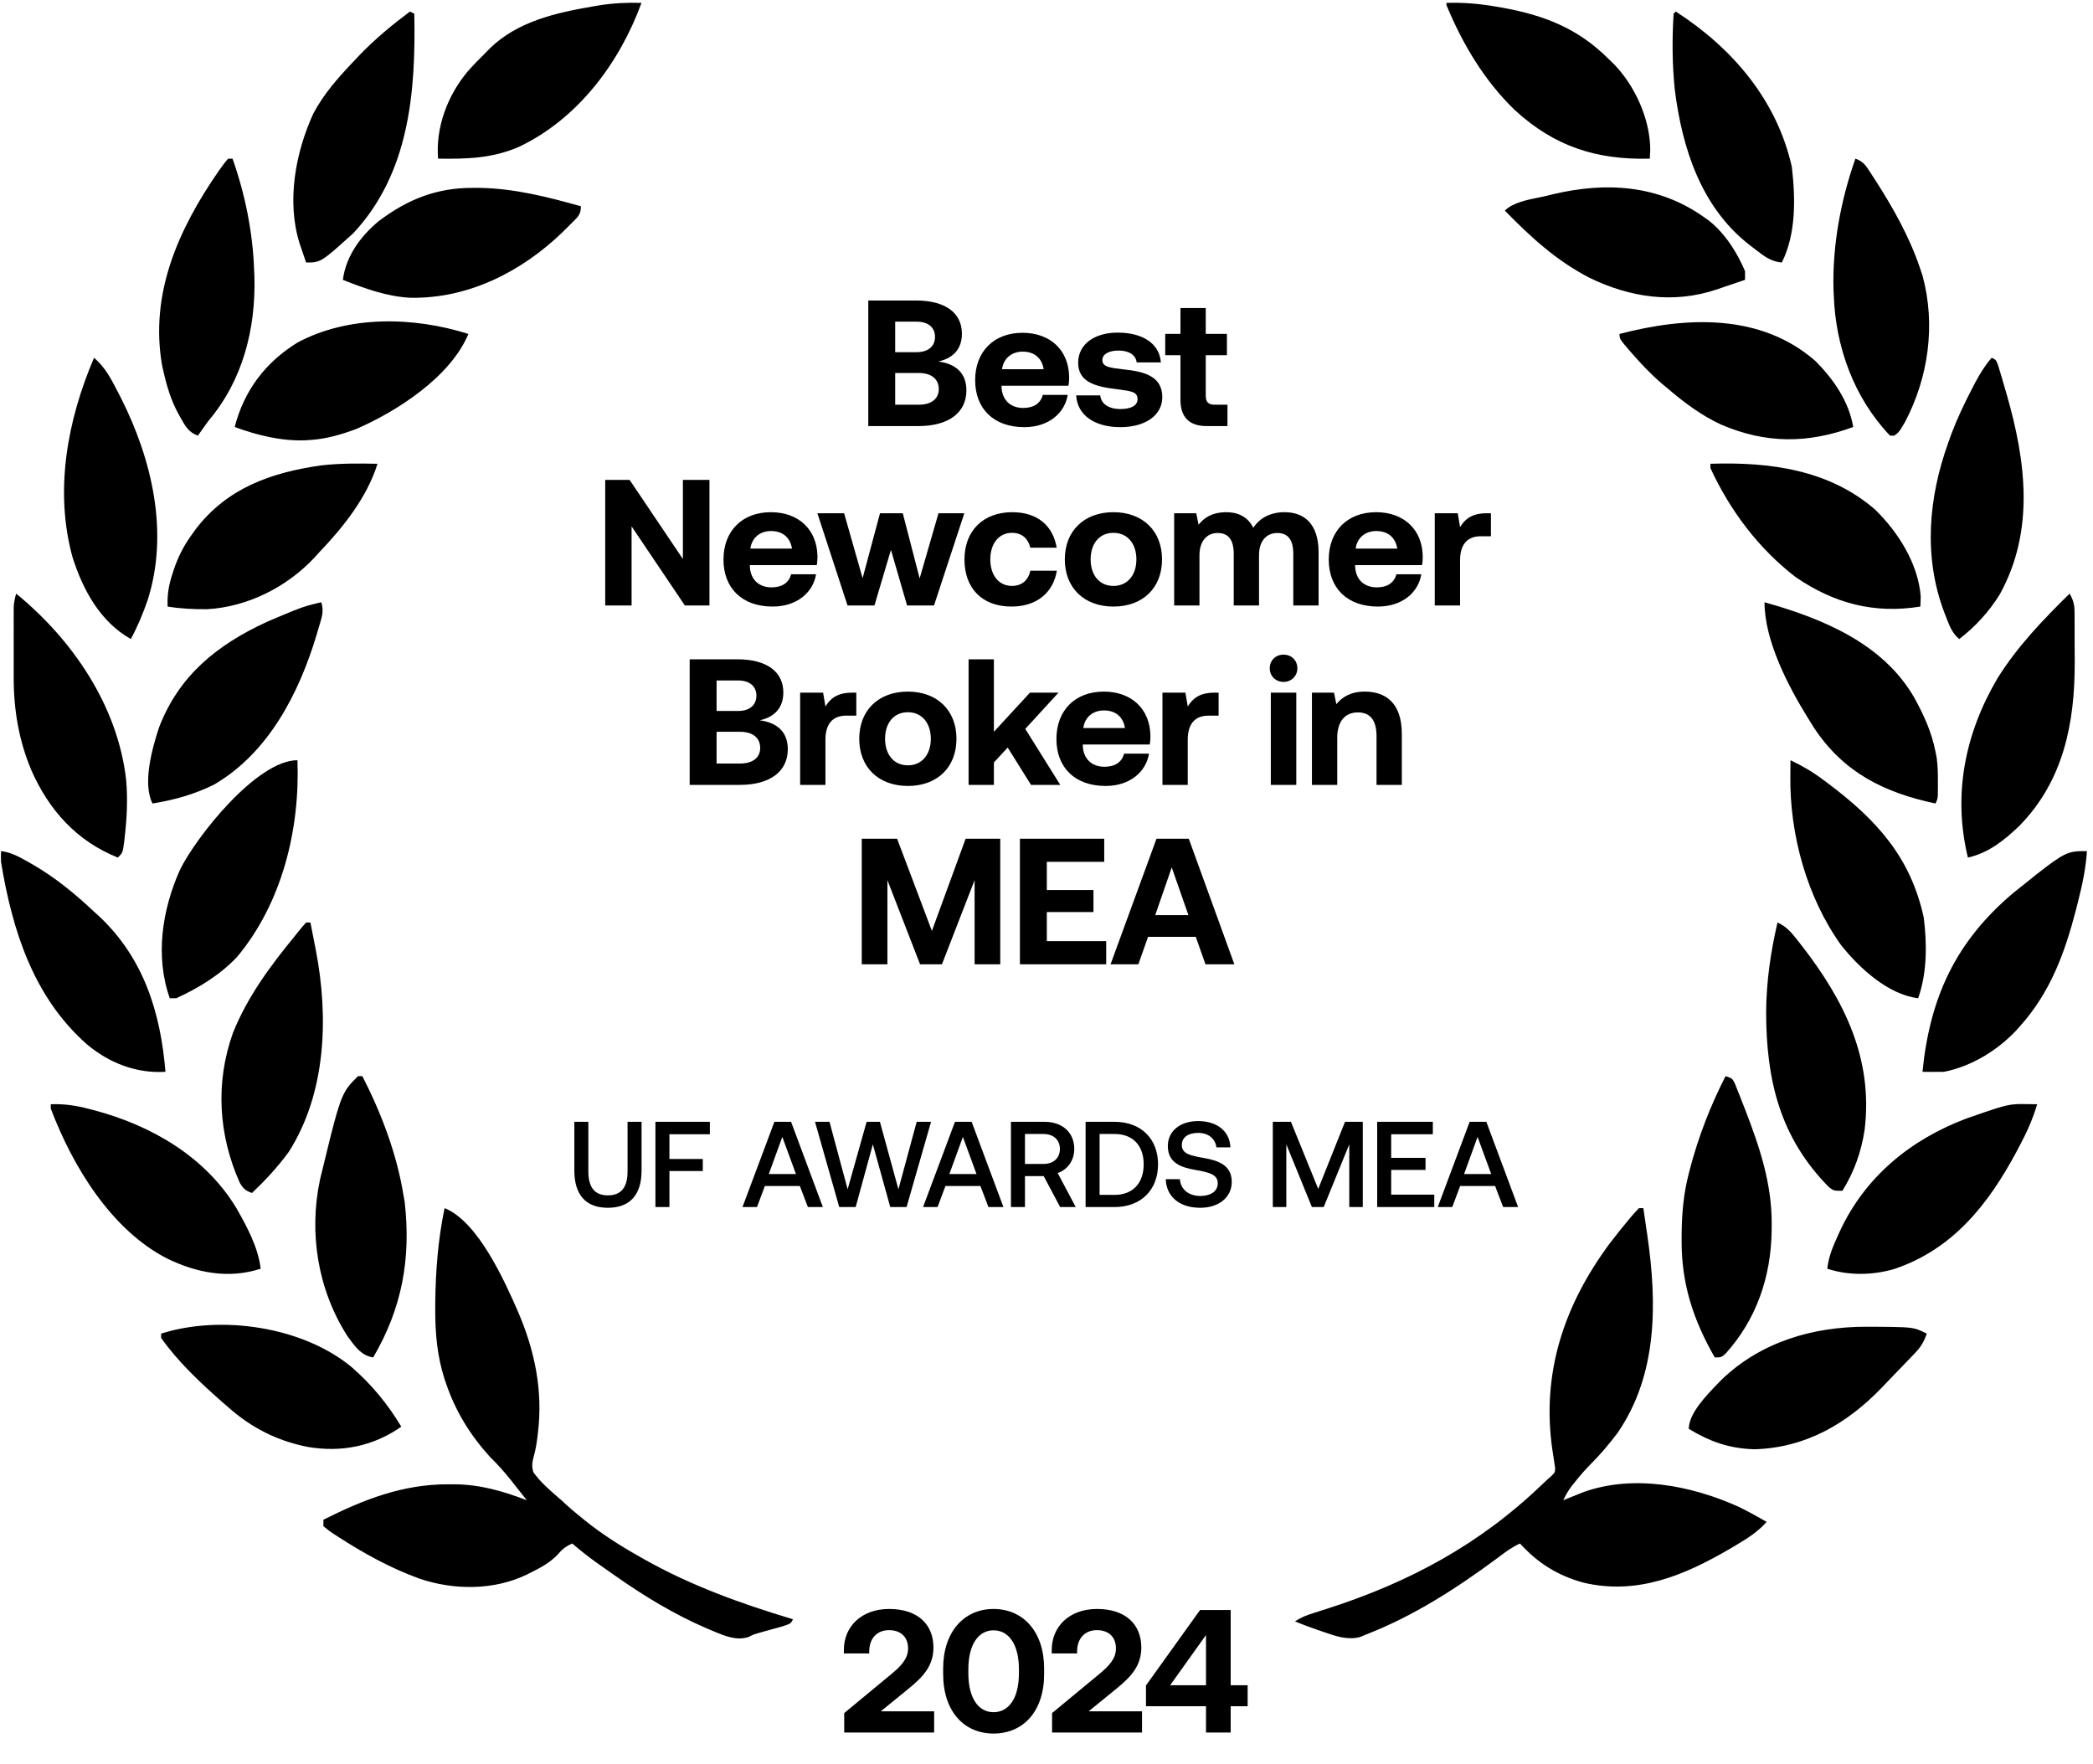 <svg viewBox="0 0 280 236" fill="none" xmlns="http://www.w3.org/2000/svg">
<path fill-rule="evenodd" clip-rule="evenodd" d="M85.819 0.384C82.861 8.466 77.287 15.909 69.412 19.652C65.83 21.201 62.459 21.271 58.608 21.226C58.262 17.05 59.871 12.784 62.54 9.589C63.317 8.703 64.138 7.87 64.977 7.042L65.638 6.371C69.315 2.854 74.384 1.707 79.251 0.872L80.119 0.722C82.033 0.415 83.882 0.326 85.819 0.384ZM54.845 1.541L55.424 1.831C55.638 12.292 54.764 23.195 47.243 31.223L47.242 31.223L47.242 31.224L47.242 31.224C44.103 34.049 43.24 34.826 42.255 35.039C41.881 35.12 41.49 35.12 40.95 35.12C40.762 34.572 40.576 34.023 40.39 33.474L40.074 32.548C38.32 26.933 39.517 20.447 41.908 15.208C43.301 12.564 45.271 10.354 47.319 8.199L48.114 7.358C50.195 5.197 52.449 3.343 54.845 1.541ZM12.582 47.857C14.055 49.128 14.847 50.646 15.73 52.362L16.191 53.256C20.338 61.482 22.622 71.226 19.769 80.229C19.14 82.055 18.421 83.79 17.503 85.489C13.391 83.17 11.063 78.869 9.687 74.489C7.269 65.614 9.006 56.215 12.582 47.857ZM11.876 148.341C10.137 147.889 8.593 147.656 6.793 147.726V148.305C9.708 156.014 14.893 164.565 22.406 168.387C26.337 170.291 30.613 171.116 34.871 169.726C34.547 166.881 33.04 164.101 31.635 161.639C27.5 154.756 20.25 150.561 12.643 148.538L11.876 148.341ZM69.319 175.515C67.496 171.34 63.944 163.407 59.477 161.621C58.618 165.718 58.276 169.98 58.23 174.159L58.228 175.208C58.214 178.368 58.488 181.391 59.448 184.415L59.658 185.032C60.934 188.797 62.877 191.952 65.556 194.91C66.571 195.902 67.483 196.919 68.365 198.028L68.83 198.619C69.38 199.312 69.929 200.005 70.477 200.7C67.273 199.474 64.325 198.618 60.88 198.565L59.965 198.565C53.849 198.555 48.657 200.603 43.266 203.305V204.173C43.731 204.552 43.91 204.698 44.097 204.833C44.214 204.918 44.334 204.999 44.529 205.131L44.53 205.132L44.53 205.132L45.093 205.494C48.554 207.749 52.217 209.776 56.109 211.184C60.713 212.746 66.053 212.778 70.488 210.638L71.074 210.343C72.399 209.68 73.561 209.05 74.602 207.973C75.201 207.249 75.69 206.87 76.556 206.489C77.567 207.348 78.586 208.171 79.665 208.946L80.156 209.293C80.701 209.679 81.248 210.064 81.795 210.447L82.345 210.831C86.188 213.532 90.213 215.978 94.535 217.838L95.172 218.104C95.258 218.14 95.344 218.176 95.43 218.213C96.918 218.841 98.524 219.52 100.116 219L100.118 218.999L100.119 218.998L100.12 218.998C100.513 218.803 100.688 218.716 100.871 218.647C101.017 218.592 101.168 218.549 101.44 218.472L102.079 218.294C102.521 218.17 102.963 218.046 103.404 217.923C103.85 217.802 104.295 217.678 104.739 217.552C105.388 217.335 105.637 217.252 105.801 217.084C105.902 216.98 105.971 216.843 106.082 216.621C99.183 214.551 92.419 212.124 86.132 208.569L85.529 208.226C82.963 206.785 80.549 205.24 78.249 203.399L77.424 202.726C76.85 202.259 76.289 201.788 75.743 201.288L75.108 200.7C74.983 200.591 74.858 200.482 74.732 200.374C73.514 199.32 72.28 198.254 71.345 196.936C71.118 196.111 71.187 195.685 71.398 194.861C71.64 194.024 71.775 193.2 71.885 192.336L71.96 191.708C72.655 186.058 71.547 180.717 69.319 175.515ZM42.75 83.586C43.071 82.555 43.345 81.673 42.977 80.568L42.976 80.568L42.975 80.568C42.175 80.756 41.636 80.883 41.106 81.039C40.015 81.36 38.962 81.807 35.74 83.173C29.085 86.238 23.944 90.336 21.265 97.344C20.394 100.009 19.028 104.749 20.398 107.489C23.259 107.038 26.055 106.254 28.648 104.955C35.91 100.716 39.993 92.768 42.343 84.964L42.579 84.15C42.635 83.956 42.693 83.769 42.75 83.586ZM41.529 123.41H40.95C40.607 123.794 40.268 124.181 39.947 124.584L39.503 125.147C36.206 129.157 33.116 133.309 31.169 138.165C28.776 144.835 29.223 151.874 32.093 158.258C32.576 159.048 32.853 159.293 33.714 159.594C35.508 157.887 37.173 156.098 38.635 154.094C43.651 146.203 43.979 136.058 42.25 127.099L42.09 126.287C41.904 125.328 41.718 124.369 41.529 123.41ZM0.135 113.857C1.506 114.027 2.59 114.629 3.771 115.305L4.39 115.657C7.406 117.409 10.048 119.571 12.582 121.963L13.303 122.617C19.23 128.202 21.487 135.473 22.135 143.384C18.271 143.632 14.58 142.2 11.628 139.707C4.487 133.415 1.65 124.504 0.135 115.305C0.124 114.822 0.12 114.34 0.135 113.857ZM31.723 128.005C37.74 120.796 40.142 110.956 39.792 101.699C34.341 101.699 26.202 111.998 24.066 116.384C21.689 121.697 20.727 127.937 22.713 133.542H23.582C26.564 132.186 29.473 130.402 31.723 128.005ZM62.661 44.673C60.259 50.444 53.07 55.058 47.608 57.41C45.612 58.145 43.655 58.72 41.529 58.857L40.834 58.903C37.595 59.017 34.421 58.234 31.398 57.12C32.644 52.268 35.502 48.468 39.792 45.831C46.626 42.159 55.348 42.359 62.661 44.673ZM31.108 21.226H30.529C30.418 21.348 30.338 21.435 30.261 21.525C30.065 21.753 29.888 21.997 29.263 22.86C23.886 30.636 19.992 39.249 21.692 48.924L21.845 49.594C22.305 51.631 22.861 53.514 23.855 55.35L24.161 55.89L24.174 55.915C24.773 56.991 25.253 57.852 26.477 58.278C26.954 57.599 27.43 56.92 27.924 56.252C32.48 50.855 34.217 44.02 34.038 37.028L34.003 36.278C33.835 31.156 32.816 26.049 31.108 21.226ZM47.115 182.949C49.782 185.293 51.851 187.821 53.687 190.857C49.925 193.488 45.669 194.332 41.162 193.564C37.074 192.749 33.66 191.029 30.529 188.252L29.831 187.648C26.857 185.034 23.856 182.231 21.556 178.989V178.41C29.577 175.85 40.601 177.482 47.115 182.949ZM16.873 104.311C15.745 94.423 9.726 85.6 2.161 79.41C1.989 80.011 1.872 80.561 1.835 81.186L1.834 81.858L1.831 82.626L1.833 83.449C1.833 84.028 1.832 84.608 1.832 85.187C1.834 86.097 1.835 87.007 1.834 87.918C1.833 88.512 1.832 89.107 1.832 89.701L1.833 90.559C1.824 94.915 2.504 99.025 4.198 103.05C6.574 108.417 10.259 112.513 15.766 114.726C16.031 114.461 16.188 114.304 16.293 114.118C16.448 113.845 16.493 113.51 16.602 112.684L16.671 112.084C16.978 109.507 17.104 106.901 16.873 104.311ZM48.477 143.963H47.898C47.374 144.486 46.97 144.89 46.625 145.339C45.461 146.856 44.968 148.889 42.813 157.791C41.288 164.964 42.518 172.519 46.45 178.7C46.533 178.812 46.615 178.924 46.697 179.036C47.561 180.222 48.387 181.356 49.924 181.594C53.783 175.012 55.003 168.377 54.136 160.769L53.977 159.884C53.071 154.324 51.03 148.962 48.477 143.963ZM50.503 62.042C49.079 66.576 45.931 70.516 42.687 73.91L42.088 74.575C38.385 78.537 33.143 81.185 27.715 81.499C25.928 81.516 24.188 81.429 22.424 81.147C22.356 79.612 22.569 78.31 23.039 76.859L23.237 76.243C23.812 74.534 24.547 73.058 25.608 71.594L26.166 70.813C30.392 65.274 36.276 63.215 42.959 62.259C45.473 61.972 47.976 61.989 50.503 62.042ZM64.254 25.136L63.276 25.134C58.429 25.106 54.49 26.676 50.639 29.603C48.234 31.608 46.27 34.273 45.871 37.436C48.751 38.583 51.817 39.694 54.942 39.834C62.655 39.964 69.76 36.362 75.24 31.075L75.832 30.489L76.405 29.921C76.519 29.805 76.626 29.698 76.727 29.599C77.343 28.989 77.714 28.623 77.714 27.594C73.293 26.352 68.868 25.223 64.254 25.136ZM193.503 0.384C195.746 0.317 197.861 0.489 200.071 0.872L200.987 1.029C206.608 2.039 211.167 3.829 215.214 7.91L215.865 8.532C218.71 11.432 220.74 15.91 220.768 19.977C220.754 20.394 220.738 20.81 220.714 21.226C213.577 21.404 207.961 19.606 202.648 14.722C198.579 10.804 195.643 5.864 193.503 0.673V0.384ZM224.187 1.541C231.788 6.454 237.707 13.391 239.709 22.317C240.2 26.502 240.301 31.262 238.371 35.12C236.952 35.01 236.002 34.275 234.936 33.45C234.846 33.38 234.755 33.31 234.663 33.239L234.036 32.761C227.582 27.735 225.035 19.842 224.051 11.983C223.709 8.656 223.678 5.168 223.898 1.831L224.187 1.541ZM266.45 47.857C266.728 47.996 266.872 48.068 266.976 48.179C267.089 48.299 267.154 48.464 267.289 48.81L267.552 49.691L267.845 50.672L268.151 51.729L268.464 52.8C271.033 61.733 272.218 71.004 267.536 79.501C266.096 81.829 264.277 83.821 262.108 85.489C261.196 84.748 260.827 83.792 260.419 82.735L260.371 82.612L260.142 82.028C257.275 74.536 257.979 66.578 260.661 59.147L261.039 58.087C261.852 55.94 262.82 53.908 263.881 51.874L264.25 51.167C264.891 49.965 265.55 48.89 266.45 47.857ZM272.53 147.726L271.462 147.708H271.462H271.461C270.587 147.693 269.989 147.683 269.399 147.74C268.129 147.863 266.889 148.297 262.983 149.663L262.983 149.663C255.531 152.487 249.47 157.483 246.106 164.774L245.789 165.474C245.149 166.888 244.624 168.166 244.451 169.726C247.348 170.672 250.541 170.608 253.451 169.752C261.275 167.105 265.985 161.118 269.772 154.064L270.196 153.262C271.154 151.458 271.948 149.687 272.53 147.726ZM219.845 161.621H219.266C218.913 161.99 218.562 162.363 218.23 162.752L217.819 163.249C216.959 164.279 216.119 165.323 215.31 166.394C209.17 174.699 206.184 183.788 207.687 194.042L207.832 194.953L207.941 195.724L208.047 196.363C208.037 196.654 208.031 196.807 207.976 196.939C207.915 197.085 207.794 197.206 207.538 197.46C207.132 197.819 206.728 198.181 206.336 198.555C197.972 206.605 188.516 211.696 177.472 215.233L176.905 215.413L175.839 215.753C174.831 216.068 174.122 216.322 173.24 216.91C174.236 217.32 175.24 217.693 176.259 218.04L176.822 218.231C176.884 218.252 176.946 218.274 177.008 218.296L177.096 218.327L177.102 218.329C178.686 218.884 180.245 219.431 181.923 219.007L182.793 218.647C189.092 216.192 194.8 212.522 200.215 208.515C200.304 208.449 200.393 208.382 200.481 208.315C201.393 207.627 202.288 206.951 203.345 206.489C205.715 209.097 208.341 210.741 211.74 211.7C218.95 213.443 225.295 210.778 231.446 207.183L232.22 206.724C233.773 205.809 235.135 204.94 236.345 203.594C235.11 202.88 233.865 202.194 232.582 201.568C226.262 198.715 218.492 197.209 211.792 199.625L210.835 200.012L209.856 200.403L209.135 200.7C209.442 200.017 209.781 199.451 210.226 198.846L210.817 198.112C211.43 197.346 212.048 196.628 212.741 195.932C214.057 194.622 215.252 193.207 216.372 191.726C221.774 183.898 221.695 174.338 220.38 165.259L220.261 164.461C220.124 163.514 219.985 162.567 219.845 161.621ZM256.062 93.281C251.875 86.051 243.772 82.728 236.056 80.568C236.056 85.701 239.195 91.746 241.835 96.009L242.135 96.489L242.638 97.305C246.616 103.362 252.092 106.04 258.924 107.489C259.032 107.274 259.104 107.13 259.152 106.978C259.251 106.67 259.251 106.33 259.253 105.298L259.25 104.667C259.256 103.544 259.239 102.463 259.086 101.349L258.924 100.542C258.415 97.922 257.346 95.602 256.062 93.281ZM237.793 123.41C239.054 123.971 239.745 124.856 240.579 125.925L241.04 126.512C246.727 133.833 250.614 141.636 249.444 151.181C248.98 154.149 248.052 156.749 246.477 159.305C245.809 159.305 245.527 159.305 245.281 159.209C245.101 159.138 244.942 159.016 244.664 158.804C238.108 152.163 236.284 144.489 236.271 135.391C236.302 131.297 236.872 127.39 237.793 123.41ZM277.993 120.642C278.566 118.383 279.04 116.186 279.188 113.857C278.426 113.857 277.865 113.857 277.324 113.961C275.814 114.248 274.457 115.339 269.312 119.475C261.6 125.989 258.178 133.46 257.188 143.384L257.786 143.391L258.573 143.396C259.076 143.401 259.579 143.397 260.082 143.384C263.716 142.657 267.169 140.561 269.699 137.881L270.214 137.305C274.279 132.782 276.214 127.526 277.72 121.721L277.993 120.642ZM243.962 104.359C242.546 103.292 241.135 102.459 239.53 101.699C239.524 102.206 239.519 102.712 239.515 103.219L239.511 103.852C239.416 111.649 241.732 120.065 246.296 126.431C248.71 129.465 252.546 133.039 256.609 133.542C257.815 130.137 257.802 126.307 257.358 122.749C255.594 114.628 250.998 109.636 244.53 104.782L243.962 104.359ZM248.214 21.226C249.256 21.573 249.661 22.208 250.195 23.046L250.196 23.048C250.257 23.144 250.319 23.242 250.385 23.343L250.764 23.921C253.209 27.717 255.47 31.691 256.898 35.989L257.194 36.872C258.986 43.471 257.983 50.516 254.843 56.475C254.345 57.321 254.168 57.621 253.931 57.86C253.801 57.991 253.653 58.104 253.424 58.278H252.845C248.013 53.218 245.55 46.374 245.319 39.463L245.284 38.757C245.126 32.825 246.249 26.806 248.214 21.226ZM250.583 177.487L249.697 177.487C242.505 177.482 235.613 179.506 230.339 184.543C230.252 184.634 230.161 184.729 230.066 184.827L229.963 184.934L229.832 185.068C228.253 186.697 225.924 189.098 225.924 191.147C228.756 192.869 231.335 193.77 234.663 193.879C241.493 193.711 247.072 190.487 251.738 185.642C252.197 185.157 252.657 184.674 253.122 184.195C253.358 183.951 253.594 183.707 253.829 183.463C254.013 183.273 254.196 183.083 254.379 182.892L255.016 182.228L255.637 181.587L256.22 180.974C256.99 180.169 257.397 179.464 257.766 178.41C257.28 178.167 256.928 177.991 256.559 177.863C255.591 177.525 254.509 177.517 250.583 177.487ZM276.872 79.41C277.346 80.246 277.524 80.849 277.53 81.808L277.538 82.544L277.538 83.337L277.541 84.169C277.543 84.752 277.543 85.335 277.542 85.919C277.541 86.791 277.548 87.664 277.555 88.537C277.583 96.714 276.055 104.471 270.137 110.491C268.146 112.405 266.01 114.108 263.266 114.726C261.218 106.312 262.867 98.128 267.228 90.731C269.875 86.488 273.324 82.898 276.872 79.41ZM247.924 57.121C247.333 53.678 245.296 50.738 242.869 48.298C235.54 41.884 225.575 42.348 216.661 44.673C216.661 44.868 216.661 45.005 216.69 45.135C216.758 45.441 216.987 45.71 217.749 46.612L218.217 47.152C219.506 48.645 220.832 50.039 222.33 51.328L223.03 51.91C225.248 53.809 227.589 55.572 230.252 56.802C236.205 59.357 241.822 59.369 247.924 57.121ZM231.7 144.335C231.547 144.196 231.333 144.125 230.845 143.963C228.823 147.907 227.231 152.026 226.098 156.311L225.924 156.989C225.242 159.62 225.007 162.165 224.97 164.883L224.965 165.927C224.936 171.767 226.531 176.58 229.398 181.594C229.85 181.594 230.067 181.594 230.255 181.521C230.427 181.453 230.576 181.323 230.86 181.073C234.991 176.485 236.922 170.794 237.01 164.666L237.015 163.701C237.043 158.364 235.404 153.454 233.495 148.514L233.107 147.527L232.731 146.557L232.371 145.66L232.05 144.857C231.903 144.592 231.82 144.443 231.7 144.335ZM228.819 62.041C236.733 61.781 244.717 62.824 250.88 68.198C253.939 71.194 256.606 75.399 256.949 79.769C256.952 80.229 256.929 80.688 256.898 81.147C250.673 82.143 245.354 80.71 240.217 77.203C235.248 73.366 231.443 68.307 228.819 62.62V62.041ZM228.552 29.464L227.951 29.041C221.881 24.738 214.865 24.286 207.714 25.996L207.108 26.147C206.722 26.243 206.295 26.329 205.85 26.42C204.226 26.751 202.362 27.131 201.319 28.173C204.749 31.701 208.212 34.864 212.608 37.147C218.074 39.802 223.868 40.676 229.685 38.717L230.52 38.431C231.497 38.101 232.474 37.77 233.451 37.436V36.278C232.383 33.743 230.742 31.171 228.552 29.464Z" fill="black"/>
<path d="M122.541 40.2C126.429 40.2 128.685 41.832 128.685 44.64C128.685 46.752 127.437 47.952 125.517 48.36C127.749 48.648 129.285 49.824 129.285 52.224C129.285 55.152 126.981 57 122.853 57H116.157V40.2H122.541ZM119.757 43.032V47.112H122.637C124.173 47.112 125.085 46.32 125.085 45.072C125.085 43.824 124.197 43.032 122.637 43.032H119.757ZM119.757 49.896V54.144H122.877C124.605 54.144 125.589 53.352 125.589 52.056C125.589 50.688 124.581 49.896 122.877 49.896H119.757ZM137.031 57.144C132.927 57.144 130.455 54.672 130.455 50.856C130.455 47.016 132.975 44.52 136.791 44.52C140.487 44.52 142.983 46.824 143.031 50.448C143.031 50.808 143.007 51.216 142.935 51.6H133.983V51.768C134.055 53.52 135.183 54.576 136.887 54.576C138.255 54.576 139.215 53.976 139.503 52.824H142.839C142.455 55.224 140.319 57.144 137.031 57.144ZM139.623 49.392C139.383 47.88 138.351 47.04 136.815 47.04C135.351 47.04 134.247 47.928 134.055 49.392H139.623ZM147.186 52.896C147.306 53.976 148.242 54.72 149.898 54.72C151.314 54.72 152.178 54.264 152.178 53.4C152.178 52.392 151.338 52.32 149.346 52.056C146.466 51.72 144.234 51.072 144.234 48.528C144.234 46.08 146.37 44.496 149.538 44.496C152.85 44.496 155.13 45.96 155.298 48.48H152.058C151.962 47.496 151.026 46.896 149.658 46.896C148.338 46.896 147.474 47.376 147.474 48.168C147.474 49.104 148.53 49.2 150.306 49.416C153.138 49.704 155.49 50.352 155.49 53.136C155.49 55.584 153.186 57.144 149.874 57.144C146.442 57.144 144.114 55.536 143.97 52.896H147.186ZM157.921 53.472V47.52H155.881V44.664H157.921V41.208H161.305V44.664H164.137V47.52H161.305V52.92C161.305 53.784 161.641 54.144 162.529 54.144H164.209V57H161.449C159.097 57 157.921 55.824 157.921 53.472ZM80.966 81V64.2H84.23L91.358 74.784V64.2H94.91V81H91.622L84.494 70.416V81H80.966ZM103.362 81.144C99.258 81.144 96.786 78.672 96.786 74.856C96.786 71.016 99.306 68.52 103.122 68.52C106.818 68.52 109.314 70.824 109.362 74.448C109.362 74.808 109.338 75.216 109.266 75.6H100.314V75.768C100.386 77.52 101.514 78.576 103.218 78.576C104.586 78.576 105.546 77.976 105.834 76.824H109.17C108.786 79.224 106.65 81.144 103.362 81.144ZM105.954 73.392C105.714 71.88 104.682 71.04 103.146 71.04C101.682 71.04 100.578 71.928 100.386 73.392H105.954ZM109.35 68.664H112.926L115.398 77.352L117.726 68.664H120.774L123.03 77.376L125.55 68.664H129.006L124.95 81H121.35L119.19 73.56L116.982 81H113.382L109.35 68.664ZM135.313 81.144C131.401 81.144 129.025 78.72 129.025 74.832C129.025 71.016 131.521 68.52 135.433 68.52C138.793 68.52 140.881 70.344 141.361 73.272H137.833C137.545 72.048 136.705 71.28 135.385 71.28C133.609 71.28 132.481 72.744 132.481 74.832C132.481 76.944 133.609 78.384 135.385 78.384C136.705 78.384 137.593 77.592 137.833 76.344H141.385C140.905 79.296 138.673 81.144 135.313 81.144ZM148.953 78.384C150.849 78.384 152.025 76.92 152.025 74.832C152.025 72.744 150.849 71.28 148.953 71.28C147.057 71.28 145.905 72.744 145.905 74.832C145.905 76.92 147.057 78.384 148.953 78.384ZM148.953 81.144C145.017 81.144 142.449 78.624 142.449 74.832C142.449 71.04 145.017 68.52 148.953 68.52C152.889 68.52 155.457 71.04 155.457 74.832C155.457 78.648 152.889 81.144 148.953 81.144ZM157.08 81V68.664H160.032L160.344 70.2C161.088 69.24 162.168 68.544 163.968 68.52C165.48 68.496 166.896 69.048 167.664 70.608C168.528 69.288 169.968 68.52 171.84 68.52C174.384 68.52 176.4 69.96 176.4 73.92V81H173.016V74.112C173.016 72.264 172.344 71.304 170.88 71.304C169.416 71.304 168.432 72.384 168.432 74.256V81H165.048V74.112C165.048 72.264 164.376 71.304 162.888 71.304C161.424 71.304 160.464 72.432 160.464 74.28V81H157.08ZM184.334 81.144C180.23 81.144 177.758 78.672 177.758 74.856C177.758 71.016 180.278 68.52 184.094 68.52C187.79 68.52 190.286 70.824 190.334 74.448C190.334 74.808 190.31 75.216 190.238 75.6H181.286V75.768C181.358 77.52 182.486 78.576 184.19 78.576C185.558 78.576 186.518 77.976 186.806 76.824H190.142C189.758 79.224 187.622 81.144 184.334 81.144ZM186.926 73.392C186.686 71.88 185.654 71.04 184.118 71.04C182.654 71.04 181.55 71.928 181.358 73.392H186.926ZM191.943 68.664H195.015L195.327 70.512C195.999 69.408 196.959 68.664 198.879 68.664H199.455V71.736H198.111C196.095 71.736 195.327 73.08 195.327 74.952V81H191.943V68.664ZM98.649 88.2C102.537 88.2 104.793 89.832 104.793 92.64C104.793 94.752 103.545 95.952 101.625 96.36C103.857 96.648 105.393 97.824 105.393 100.224C105.393 103.152 103.089 105 98.961 105H92.265V88.2H98.649ZM95.865 91.032V95.112H98.745C100.281 95.112 101.193 94.32 101.193 93.072C101.193 91.824 100.305 91.032 98.745 91.032H95.865ZM95.865 97.896V102.144H98.985C100.713 102.144 101.697 101.352 101.697 100.056C101.697 98.688 100.689 97.896 98.985 97.896H95.865ZM107.043 92.664H110.115L110.427 94.512C111.099 93.408 112.059 92.664 113.979 92.664H114.555V95.736H113.211C111.195 95.736 110.427 97.08 110.427 98.952V105H107.043V92.664ZM121.452 102.384C123.348 102.384 124.524 100.92 124.524 98.832C124.524 96.744 123.348 95.28 121.452 95.28C119.556 95.28 118.404 96.744 118.404 98.832C118.404 100.92 119.556 102.384 121.452 102.384ZM121.452 105.144C117.516 105.144 114.948 102.624 114.948 98.832C114.948 95.04 117.516 92.52 121.452 92.52C125.388 92.52 127.956 95.04 127.956 98.832C127.956 102.648 125.388 105.144 121.452 105.144ZM129.578 88.2H132.962V97.896L137.786 92.664H141.602L137.162 97.512L141.842 105H137.93L134.81 100.008L132.962 102V105H129.578V88.2ZM147.903 105.144C143.799 105.144 141.327 102.672 141.327 98.856C141.327 95.016 143.847 92.52 147.663 92.52C151.359 92.52 153.855 94.824 153.903 98.448C153.903 98.808 153.879 99.216 153.807 99.6H144.855V99.768C144.927 101.52 146.055 102.576 147.759 102.576C149.127 102.576 150.087 101.976 150.375 100.824H153.711C153.327 103.224 151.191 105.144 147.903 105.144ZM150.495 97.392C150.255 95.88 149.223 95.04 147.687 95.04C146.223 95.04 145.119 95.928 144.927 97.392H150.495ZM155.512 92.664H158.584L158.896 94.512C159.568 93.408 160.528 92.664 162.448 92.664H163.024V95.736H161.68C159.664 95.736 158.896 97.08 158.896 98.952V105H155.512V92.664ZM170.009 92.664H173.417V105H170.009V92.664ZM171.713 91.224C170.657 91.224 169.865 90.432 169.865 89.4C169.865 88.344 170.657 87.576 171.713 87.576C172.769 87.576 173.561 88.344 173.561 89.4C173.561 90.432 172.769 91.224 171.713 91.224ZM175.511 92.664H178.463L178.775 94.2C179.567 93.24 180.695 92.52 182.591 92.52C185.255 92.52 187.535 93.936 187.535 98.16V105H184.151V98.496C184.151 96.408 183.359 95.304 181.655 95.304C179.903 95.304 178.895 96.552 178.895 98.688V105H175.511V92.664ZM115.285 112.2H120.013L124.669 124.536L129.181 112.2H133.813V129H130.381V117.744L126.013 129H123.085L118.717 117.744V129H115.285V112.2ZM136.443 112.2H147.723V115.296H140.043V119.064H146.283V122.016H140.043V125.904H147.987V129H136.443V112.2ZM148.57 129L154.714 112.2H159.034L165.13 129H161.266L159.97 125.328H153.586L152.29 129H148.57ZM154.546 122.424H158.986L156.754 116.04L154.546 122.424Z" fill="black"/>
<path d="M76.835 150.074H78.709V156.687C78.709 158.805 79.523 159.913 81.315 159.913C83.14 159.913 83.954 158.805 83.954 156.687V150.074H85.828V156.59C85.828 159.831 84.28 161.574 81.315 161.574C78.367 161.574 76.835 159.831 76.835 156.59V150.074ZM87.683 150.074H94.964V151.735H89.556V155.042H94.019V156.655H89.556V161.477H87.683V150.074ZM99.33 161.477L103.598 150.074H105.83L110.081 161.477H108.078L107.003 158.658H102.327L101.269 161.477H99.33ZM102.849 157.062H106.481L104.657 152.094L102.849 157.062ZM109.031 150.074H110.97L113.397 159.098L115.938 150.074H117.714L120.19 159.098L122.633 150.074H124.556L121.281 161.477H119.098L116.769 153.087L114.472 161.477H112.273L109.031 150.074ZM123.487 161.477L127.755 150.074H129.986L134.238 161.477H132.234L131.159 158.658H126.484L125.425 161.477H123.487ZM127.005 157.062H130.638L128.814 152.094L127.005 157.062ZM139.74 150.074C142.119 150.074 143.715 151.491 143.715 153.706C143.715 155.238 142.836 156.459 141.5 156.932L143.911 161.477H141.826L139.626 157.339H137.118V161.477H135.244V150.074H139.74ZM137.118 151.703V155.71H139.594C140.93 155.71 141.793 154.928 141.793 153.706C141.793 152.485 140.93 151.703 139.594 151.703H137.118ZM145.231 161.477V150.074H149.108C152.675 150.074 154.923 152.371 154.923 155.759C154.923 159.147 152.675 161.477 149.108 161.477H145.231ZM149.108 159.848C151.617 159.848 153.001 158.202 153.001 155.759C153.001 153.315 151.617 151.703 149.108 151.703H147.104V159.848H149.108ZM157.844 157.746C157.942 159.082 158.984 159.994 160.581 159.994C161.933 159.994 162.91 159.391 162.91 158.3C162.91 157.095 161.721 156.834 159.913 156.508C158.023 156.182 156.231 155.58 156.231 153.315C156.231 151.328 157.86 149.976 160.287 149.976C162.894 149.976 164.523 151.393 164.604 153.495H162.731C162.584 152.338 161.672 151.556 160.287 151.556C159.001 151.556 158.105 152.11 158.105 153.185C158.105 154.358 159.261 154.602 161.053 154.912C162.959 155.254 164.783 155.857 164.783 158.105C164.783 160.157 163.073 161.574 160.564 161.574C157.73 161.574 156.02 160.027 155.954 157.746H157.844ZM170.275 150.074H172.702L176.351 159.049L179.935 150.074H182.313V161.477H180.505V153.087L177.084 161.477H175.504L172.083 153.087V161.477H170.275V150.074ZM184.238 150.074H191.683V151.735H186.111V154.895H190.705V156.508H186.111V159.815H191.878V161.477H184.238V150.074ZM192.342 161.477L196.61 150.074H198.842L203.093 161.477H201.09L200.014 158.658H195.339L194.28 161.477H192.342ZM195.861 157.062H199.493L197.669 152.094L195.861 157.062Z" fill="black"/>
<path d="M119.164 224.022C120.592 222.851 121.482 221.868 121.482 220.534C121.482 218.919 120.428 218.076 118.93 218.076C117.362 218.076 116.285 219.153 116.285 220.932V221.189H112.891V220.721C112.891 217.631 115.208 215.244 118.954 215.244C122.793 215.244 124.876 217.327 124.876 220.393C124.876 222.804 123.565 224.279 121.505 225.941L117.83 228.937H124.969V231.77H112.938V229.171L119.164 224.022ZM126.175 223.202C126.175 218.31 128.961 215.244 132.917 215.244C136.896 215.244 139.682 218.31 139.682 223.202V223.951C139.682 228.937 136.896 231.91 132.917 231.91C128.961 231.91 126.175 228.937 126.175 223.951V223.202ZM136.311 223.319C136.311 219.949 134.93 218.099 132.917 218.099C130.927 218.099 129.546 219.949 129.546 223.319V223.834C129.546 227.228 130.927 229.054 132.917 229.054C134.93 229.054 136.311 227.228 136.311 223.834V223.319ZM146.973 224.022C148.401 222.851 149.29 221.868 149.29 220.534C149.29 218.919 148.237 218.076 146.739 218.076C145.17 218.076 144.094 219.153 144.094 220.932V221.189H140.7V220.721C140.7 217.631 143.017 215.244 146.762 215.244C150.601 215.244 152.684 217.327 152.684 220.393C152.684 222.804 151.373 224.279 149.314 225.941L145.639 228.937H152.778V231.77H140.746V229.171L146.973 224.022ZM153.309 225.473L160.542 215.384H164.639V225.449H166.909V228.258H164.639V231.77H161.338V228.258H153.309V225.473ZM156.54 225.449H161.338V218.731L156.54 225.449Z" fill="black"/>
</svg>
